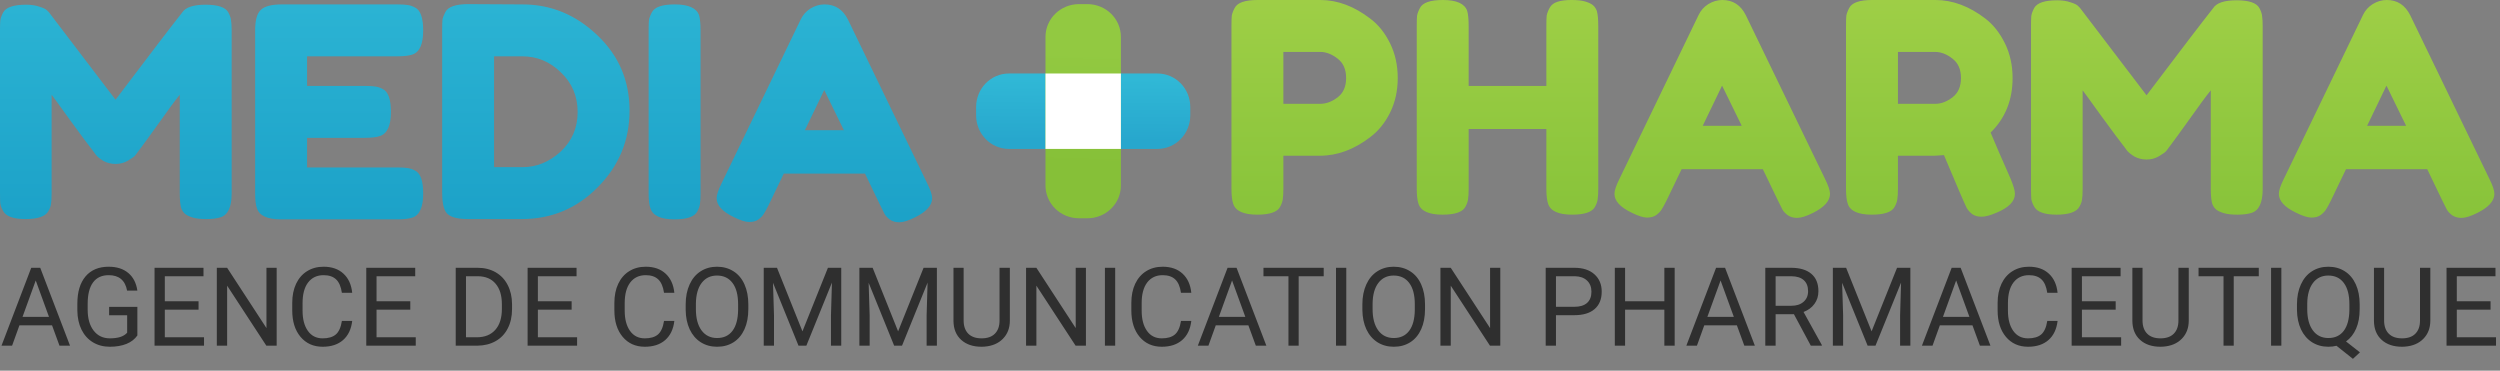 <?xml version="1.0" encoding="UTF-8"?>
<svg xmlns="http://www.w3.org/2000/svg" width="607" height="90" viewBox="0 0 607 90" fill="none"><rect x="0" y="0" width="607" height="90" fill="#808080" stroke="none"/><path d="M55.465 3.065C55.844 3.777 56.058 4.418 56.106 4.987C56.2 5.557 56.248 6.387 56.248 7.479V46.995C56.248 50.27 55.346 52.193 53.542 52.762C52.641 53.047 51.501 53.19 50.125 53.19C48.748 53.19 47.657 53.071 46.85 52.834C46.043 52.596 45.426 52.312 44.998 51.979C44.571 51.647 44.239 51.172 44.002 50.555C43.764 49.748 43.646 48.514 43.646 46.853V23.001C42.459 24.472 40.726 26.822 38.448 30.05C36.17 33.23 34.722 35.224 34.105 36.03C33.488 36.837 33.06 37.407 32.823 37.739C32.586 38.024 31.992 38.451 31.043 39.021C30.141 39.543 29.145 39.804 28.053 39.804C27.009 39.804 26.035 39.567 25.134 39.092C24.279 38.57 23.662 38.072 23.282 37.597L22.713 36.814C21.764 35.627 19.889 33.111 17.088 29.266C14.287 25.374 12.768 23.286 12.531 23.001V46.995C12.531 48.087 12.484 48.918 12.389 49.487C12.341 50.009 12.128 50.603 11.748 51.267C11.036 52.549 9.185 53.19 6.194 53.19C3.299 53.19 1.495 52.549 0.783 51.267C0.403 50.603 0.166 49.986 0.071 49.416C0.024 48.846 0 47.992 0 46.853V7.337C0 6.245 0.024 5.438 0.071 4.916C0.166 4.346 0.403 3.706 0.783 2.994C1.495 1.759 3.346 1.142 6.337 1.142C7.618 1.142 8.71 1.309 9.612 1.641C10.561 1.926 11.178 2.234 11.463 2.566L11.89 2.994L28.053 24.211C36.122 13.531 41.51 6.482 44.215 3.065C45.022 1.783 46.921 1.142 49.911 1.142C52.949 1.142 54.8 1.783 55.465 3.065ZM74.555 40.658H96.484C97.576 40.658 98.383 40.706 98.905 40.801C99.475 40.848 100.116 41.062 100.828 41.442C102.109 42.106 102.75 43.957 102.75 46.995C102.75 50.318 101.872 52.264 100.116 52.834C99.309 53.118 98.075 53.261 96.413 53.261H68.218C64.895 53.261 62.949 52.359 62.38 50.555C62.095 49.796 61.952 48.585 61.952 46.924V7.337C61.952 4.916 62.403 3.278 63.305 2.424C64.207 1.522 65.916 1.071 68.431 1.071H96.484C97.576 1.071 98.383 1.119 98.905 1.214C99.475 1.261 100.116 1.475 100.828 1.854C102.109 2.519 102.75 4.37 102.75 7.408C102.75 10.731 101.872 12.677 100.116 13.246C99.309 13.531 98.075 13.674 96.413 13.674H74.555V20.865H88.652C89.744 20.865 90.551 20.912 91.073 21.007C91.643 21.055 92.284 21.268 92.996 21.648C94.277 22.312 94.918 24.164 94.918 27.202C94.918 30.524 94.016 32.47 92.212 33.04C91.405 33.325 90.171 33.467 88.51 33.467H74.555V40.658ZM113.693 1L126.865 1.071C133.748 1.071 139.8 3.563 145.021 8.547C150.242 13.484 152.853 19.583 152.853 26.846C152.853 34.06 150.29 40.255 145.163 45.429C140.085 50.603 133.914 53.19 126.651 53.19H113.622C110.726 53.19 108.923 52.596 108.211 51.41C107.641 50.413 107.356 48.894 107.356 46.853V7.266C107.356 6.126 107.38 5.296 107.427 4.774C107.522 4.251 107.76 3.634 108.139 2.922C108.804 1.641 110.655 1 113.693 1ZM126.865 40.587C130.283 40.587 133.368 39.329 136.121 36.814C138.874 34.25 140.251 31.046 140.251 27.202C140.251 23.357 138.898 20.153 136.192 17.59C133.534 14.979 130.401 13.674 126.794 13.674H119.959V40.587H126.865ZM157.488 7.337C157.488 6.245 157.512 5.438 157.559 4.916C157.654 4.346 157.892 3.706 158.271 2.994C158.936 1.712 160.787 1.071 163.825 1.071C167.148 1.071 169.118 1.949 169.735 3.706C169.972 4.513 170.091 5.747 170.091 7.408V46.995C170.091 48.134 170.043 48.965 169.948 49.487C169.901 50.009 169.687 50.626 169.307 51.338C168.643 52.62 166.792 53.261 163.754 53.261C160.431 53.261 158.485 52.359 157.915 50.555C157.631 49.796 157.488 48.585 157.488 46.924V7.337ZM205.893 4.774L225.117 44.503C225.924 46.117 226.327 47.328 226.327 48.134C226.327 49.843 224.95 51.386 222.197 52.762C220.584 53.569 219.302 53.973 218.353 53.973C217.451 53.973 216.691 53.759 216.074 53.332C215.505 52.905 215.077 52.454 214.793 51.979C214.555 51.505 214.199 50.792 213.725 49.843L210.022 42.154H190.3L186.597 49.843C186.123 50.792 185.743 51.481 185.458 51.908C185.221 52.335 184.794 52.786 184.177 53.261C183.607 53.688 182.848 53.902 181.898 53.902C180.996 53.902 179.738 53.498 178.125 52.691C175.372 51.362 173.995 49.843 173.995 48.134C173.995 47.328 174.398 46.117 175.205 44.503L194.429 4.702C194.952 3.611 195.735 2.733 196.779 2.068C197.871 1.403 199.01 1.071 200.197 1.071C202.76 1.071 204.658 2.305 205.893 4.774ZM200.125 21.862L195.426 31.616H204.896L200.125 21.862Z" fill="url(#paint0_linear)"/><path d="M337.519 10.538C338.753 13.053 339.37 15.854 339.37 18.939C339.37 22.024 338.753 24.825 337.519 27.341C336.285 29.809 334.695 31.779 332.749 33.25C328.809 36.288 324.727 37.807 320.502 37.807H311.602V45.853C311.602 46.944 311.555 47.775 311.46 48.345C311.412 48.867 311.199 49.484 310.819 50.196C310.155 51.478 308.303 52.118 305.266 52.118C301.943 52.118 299.997 51.24 299.427 49.484C299.142 48.677 299 47.443 299 45.782V6.266C299 5.174 299.024 4.367 299.071 3.845C299.166 3.275 299.403 2.634 299.783 1.922C300.448 0.641 302.299 0 305.337 0H320.574C324.751 0 328.809 1.519 332.749 4.557C334.695 6.028 336.285 8.022 337.519 10.538ZM320.574 25.205C321.998 25.205 323.398 24.683 324.774 23.638C326.151 22.594 326.839 21.028 326.839 18.939C326.839 16.851 326.151 15.284 324.774 14.24C323.398 13.148 321.974 12.602 320.502 12.602H311.602V25.205H320.574ZM376.24 1.922C376.62 1.21 377.261 0.712 378.163 0.427C379.065 0.142 380.204 0 381.58 0C382.957 0 384.049 0.119 384.855 0.356C385.662 0.593 386.279 0.878 386.707 1.21C387.134 1.543 387.466 2.017 387.703 2.634C387.941 3.441 388.059 4.675 388.059 6.337V45.853C388.059 46.944 388.012 47.775 387.917 48.345C387.87 48.867 387.656 49.484 387.276 50.196C386.612 51.478 384.761 52.118 381.723 52.118C378.4 52.118 376.454 51.24 375.884 49.484C375.599 48.677 375.457 47.443 375.457 45.782V31.328H356.589V45.853C356.589 46.944 356.542 47.775 356.447 48.345C356.399 48.867 356.186 49.484 355.806 50.196C355.141 51.478 353.29 52.118 350.252 52.118C346.93 52.118 344.983 51.24 344.414 49.484C344.129 48.677 343.987 47.443 343.987 45.782V6.266C343.987 5.174 344.01 4.367 344.058 3.845C344.153 3.275 344.39 2.634 344.77 1.922C345.434 0.641 347.286 0 350.323 0C353.646 0 355.616 0.878 356.233 2.634C356.47 3.441 356.589 4.675 356.589 6.337V20.862H375.457V6.266C375.457 5.174 375.481 4.367 375.528 3.845C375.623 3.275 375.861 2.634 376.24 1.922ZM423.889 3.702L443.113 43.432C443.92 45.046 444.323 46.256 444.323 47.063C444.323 48.772 442.947 50.315 440.193 51.691C438.58 52.498 437.298 52.902 436.349 52.902C435.447 52.902 434.687 52.688 434.07 52.261C433.501 51.834 433.073 51.383 432.789 50.908C432.551 50.433 432.195 49.721 431.721 48.772L428.018 41.082H408.296L404.593 48.772C404.119 49.721 403.739 50.41 403.454 50.837C403.217 51.264 402.79 51.715 402.173 52.19C401.603 52.617 400.844 52.83 399.894 52.83C398.992 52.83 397.735 52.427 396.121 51.62C393.368 50.291 391.991 48.772 391.991 47.063C391.991 46.256 392.395 45.046 393.201 43.432L412.425 3.631C412.948 2.539 413.731 1.661 414.775 0.997C415.867 0.332 417.006 0 418.193 0C420.756 0 422.655 1.234 423.889 3.702ZM418.121 20.79L413.422 30.545H422.892L418.121 20.79ZM488.157 43.361C488.869 45.07 489.225 46.304 489.225 47.063C489.225 48.867 487.754 50.386 484.811 51.62C483.292 52.285 482.058 52.617 481.108 52.617C480.207 52.617 479.447 52.403 478.83 51.976C478.26 51.501 477.833 51.027 477.548 50.552C477.074 49.65 475.223 45.354 471.995 37.665L469.788 37.807H460.816V45.853C460.816 46.944 460.769 47.775 460.674 48.345C460.627 48.867 460.413 49.484 460.033 50.196C459.369 51.478 457.517 52.118 454.48 52.118C451.157 52.118 449.211 51.24 448.641 49.484C448.356 48.677 448.214 47.443 448.214 45.782V6.266C448.214 5.174 448.238 4.367 448.285 3.845C448.38 3.275 448.617 2.634 448.997 1.922C449.662 0.641 451.513 0 454.551 0H469.93C474.107 0 478.165 1.519 482.105 4.557C484.004 6.028 485.57 8.022 486.804 10.538C488.039 13.053 488.656 15.854 488.656 18.939C488.656 24.303 486.876 28.717 483.316 32.182C484.36 34.698 485.974 38.424 488.157 43.361ZM460.816 25.205H469.93C471.307 25.205 472.683 24.683 474.06 23.638C475.436 22.594 476.124 21.028 476.124 18.939C476.124 16.851 475.436 15.284 474.06 14.24C472.683 13.148 471.259 12.602 469.788 12.602H460.816V25.205ZM548.596 1.994C548.976 2.706 549.189 3.346 549.237 3.916C549.332 4.486 549.379 5.316 549.379 6.408V45.924C549.379 49.199 548.477 51.122 546.674 51.691C545.772 51.976 544.633 52.118 543.256 52.118C541.879 52.118 540.788 52 539.981 51.762C539.174 51.525 538.557 51.24 538.13 50.908C537.702 50.576 537.37 50.101 537.133 49.484C536.895 48.677 536.777 47.443 536.777 45.782V21.93C535.59 23.401 533.858 25.751 531.579 28.978C529.301 32.159 527.853 34.152 527.236 34.959C526.619 35.766 526.192 36.336 525.954 36.668C525.717 36.953 525.124 37.38 524.174 37.95C523.273 38.472 522.276 38.733 521.184 38.733C520.14 38.733 519.167 38.495 518.265 38.021C517.41 37.499 516.793 37 516.414 36.526L515.844 35.742C514.895 34.556 513.02 32.04 510.219 28.195C507.419 24.303 505.9 22.214 505.662 21.93V45.924C505.662 47.016 505.615 47.846 505.52 48.416C505.473 48.938 505.259 49.532 504.879 50.196C504.167 51.478 502.316 52.118 499.326 52.118C496.43 52.118 494.626 51.478 493.914 50.196C493.535 49.532 493.297 48.914 493.202 48.345C493.155 47.775 493.131 46.921 493.131 45.782V6.266C493.131 5.174 493.155 4.367 493.202 3.845C493.297 3.275 493.535 2.634 493.914 1.922C494.626 0.688 496.478 0.071 499.468 0.071C500.75 0.071 501.841 0.237 502.743 0.57C503.693 0.854 504.31 1.163 504.594 1.495L505.022 1.922L521.184 23.14C529.253 12.46 534.641 5.411 537.346 1.994C538.153 0.712 540.052 0.071 543.042 0.071C546.08 0.071 547.931 0.712 548.596 1.994ZM585.201 3.702L604.425 43.432C605.232 45.046 605.636 46.256 605.636 47.063C605.636 48.772 604.259 50.315 601.506 51.691C599.892 52.498 598.61 52.902 597.661 52.902C596.759 52.902 596 52.688 595.383 52.261C594.813 51.834 594.386 51.383 594.101 50.908C593.864 50.433 593.508 49.721 593.033 48.772L589.331 41.082H569.608L565.906 48.772C565.431 49.721 565.052 50.41 564.767 50.837C564.529 51.264 564.102 51.715 563.485 52.19C562.916 52.617 562.156 52.83 561.207 52.83C560.305 52.83 559.047 52.427 557.433 51.62C554.68 50.291 553.304 48.772 553.304 47.063C553.304 46.256 553.707 45.046 554.514 43.432L573.738 3.631C574.26 2.539 575.043 1.661 576.088 0.997C577.179 0.332 578.318 0 579.505 0C582.068 0 583.967 1.234 585.201 3.702ZM579.434 20.79L574.735 30.545H584.204L579.434 20.79Z" fill="url(#paint1_linear)"/><path d="M244.977 17.844C240.558 17.844 237 21.481 237 25.999V28.001C237 32.519 240.558 36.156 244.977 36.156H281.023C285.442 36.156 289 32.519 289 28.001V25.999C289 21.481 285.442 17.844 281.023 17.844H244.977Z" fill="url(#paint2_linear)"/><path d="M272.156 8.977C272.156 4.558 268.519 1 264.001 1L261.999 1C257.481 1 253.844 4.558 253.844 8.977V45.023C253.844 49.442 257.481 53 261.999 53H264.001C268.519 53 272.156 49.442 272.156 45.023V8.977Z" fill="url(#paint3_linear)"/><path d="M272.156 17.844H253.844V36.156H272.156V17.844Z" fill="white"/><path d="M12.638 78.995H4.715L2.935 83.931H0.364L7.585 65.02H9.767L17.002 83.931H14.443L12.638 78.995ZM5.468 76.943H11.897L8.676 68.098L5.468 76.943ZM33.354 81.45C32.713 82.368 31.817 83.056 30.665 83.515C29.522 83.965 28.189 84.19 26.665 84.19C25.124 84.19 23.756 83.831 22.561 83.112C21.366 82.385 20.439 81.355 19.781 80.021C19.132 78.688 18.798 77.142 18.781 75.384V73.735C18.781 70.886 19.444 68.678 20.768 67.111C22.102 65.544 23.972 64.76 26.379 64.76C28.353 64.76 29.942 65.266 31.146 66.28C32.349 67.284 33.086 68.713 33.354 70.566H30.86C30.393 68.063 28.903 66.812 26.392 66.812C24.721 66.812 23.453 67.401 22.587 68.579C21.729 69.748 21.297 71.445 21.288 73.67V75.216C21.288 77.337 21.773 79.025 22.742 80.281C23.712 81.528 25.024 82.151 26.678 82.151C27.613 82.151 28.431 82.047 29.133 81.84C29.834 81.632 30.414 81.281 30.873 80.787V76.54H26.496V74.514H33.354V81.45ZM48.212 75.19H40.017V81.891H49.537V83.931H37.523V65.02H49.407V67.072H40.017V73.15H48.212V75.19ZM67.175 83.931H64.669L55.148 69.358V83.931H52.642V65.02H55.148L64.695 79.657V65.02H67.175V83.931ZM85.515 77.93C85.281 79.93 84.541 81.476 83.294 82.567C82.056 83.649 80.406 84.19 78.345 84.19C76.111 84.19 74.319 83.389 72.968 81.788C71.626 80.186 70.955 78.043 70.955 75.358V73.54C70.955 71.782 71.267 70.237 71.89 68.903C72.522 67.57 73.414 66.548 74.566 65.838C75.717 65.119 77.051 64.76 78.566 64.76C80.575 64.76 82.186 65.323 83.398 66.448C84.61 67.565 85.316 69.115 85.515 71.098H83.008C82.792 69.592 82.32 68.501 81.592 67.825C80.874 67.15 79.865 66.812 78.566 66.812C76.973 66.812 75.722 67.401 74.812 68.579C73.912 69.756 73.462 71.432 73.462 73.605V75.436C73.462 77.489 73.89 79.121 74.748 80.333C75.605 81.545 76.804 82.151 78.345 82.151C79.731 82.151 80.791 81.84 81.527 81.216C82.272 80.584 82.766 79.489 83.008 77.93H85.515ZM99.62 75.19H91.424V81.891H100.945V83.931H88.931V65.02H100.815V67.072H91.424V73.15H99.62V75.19ZM110.647 83.931V65.02H115.985C117.631 65.02 119.085 65.383 120.349 66.111C121.614 66.838 122.588 67.873 123.272 69.215C123.964 70.557 124.315 72.098 124.324 73.839V75.047C124.324 76.83 123.977 78.393 123.285 79.735C122.601 81.078 121.618 82.108 120.336 82.827C119.064 83.545 117.579 83.913 115.881 83.931H110.647ZM113.141 67.072V81.891H115.765C117.687 81.891 119.18 81.294 120.246 80.099C121.319 78.904 121.856 77.203 121.856 74.995V73.891C121.856 71.743 121.35 70.076 120.336 68.89C119.332 67.695 117.903 67.089 116.05 67.072H113.141ZM138.793 75.19H130.597V81.891H140.118V83.931H128.103V65.02H139.988V67.072H130.597V73.15H138.793V75.19ZM163.73 77.93C163.496 79.93 162.756 81.476 161.509 82.567C160.271 83.649 158.622 84.19 156.561 84.19C154.327 84.19 152.534 83.389 151.184 81.788C149.841 80.186 149.17 78.043 149.17 75.358V73.54C149.17 71.782 149.482 70.237 150.106 68.903C150.738 67.57 151.63 66.548 152.781 65.838C153.933 65.119 155.266 64.76 156.782 64.76C158.79 64.76 160.401 65.323 161.613 66.448C162.825 67.565 163.531 69.115 163.73 71.098H161.224C161.007 69.592 160.535 68.501 159.808 67.825C159.089 67.15 158.08 66.812 156.782 66.812C155.188 66.812 153.937 67.401 153.028 68.579C152.127 69.756 151.677 71.432 151.677 73.605V75.436C151.677 77.489 152.106 79.121 152.963 80.333C153.82 81.545 155.019 82.151 156.561 82.151C157.946 82.151 159.007 81.84 159.743 81.216C160.488 80.584 160.981 79.489 161.224 77.93H163.73ZM181.693 75.086C181.693 76.939 181.381 78.558 180.758 79.943C180.134 81.32 179.251 82.372 178.108 83.099C176.965 83.827 175.632 84.19 174.108 84.19C172.619 84.19 171.298 83.827 170.146 83.099C168.995 82.363 168.099 81.32 167.458 79.969C166.826 78.61 166.501 77.038 166.484 75.254V73.891C166.484 72.072 166.8 70.466 167.432 69.072C168.064 67.678 168.956 66.613 170.108 65.877C171.268 65.132 172.593 64.76 174.082 64.76C175.597 64.76 176.931 65.128 178.082 65.864C179.243 66.591 180.134 67.652 180.758 69.046C181.381 70.431 181.693 72.046 181.693 73.891V75.086ZM179.212 73.865C179.212 71.622 178.762 69.903 177.862 68.708C176.961 67.505 175.701 66.903 174.082 66.903C172.506 66.903 171.263 67.505 170.354 68.708C169.454 69.903 168.991 71.566 168.965 73.696V75.086C168.965 77.259 169.419 78.969 170.328 80.216C171.246 81.454 172.506 82.073 174.108 82.073C175.718 82.073 176.965 81.489 177.849 80.32C178.732 79.142 179.186 77.458 179.212 75.267V73.865ZM188.655 65.02L194.837 80.45L201.02 65.02H204.254V83.931H201.76V76.566L201.994 68.618L195.785 83.931H193.876L187.681 68.656L187.927 76.566V83.931H185.434V65.02H188.655ZM211.878 65.02L218.06 80.45L224.243 65.02H227.477V83.931H224.983V76.566L225.217 68.618L219.008 83.931H217.099L210.904 68.656L211.151 76.566V83.931H208.657V65.02H211.878ZM245.193 65.02V77.878C245.184 79.662 244.621 81.121 243.504 82.255C242.396 83.389 240.889 84.026 238.984 84.165L238.322 84.19C236.253 84.19 234.603 83.632 233.373 82.515C232.144 81.398 231.52 79.861 231.503 77.904V65.02H233.971V77.826C233.971 79.194 234.348 80.259 235.101 81.021C235.854 81.775 236.928 82.151 238.322 82.151C239.733 82.151 240.811 81.775 241.556 81.021C242.309 80.268 242.686 79.207 242.686 77.839V65.02H245.193ZM263.662 83.931H261.155L251.635 69.358V83.931H249.128V65.02H251.635L261.181 79.657V65.02H263.662V83.931ZM270.767 83.931H268.273V65.02H270.767V83.931ZM289.249 77.93C289.015 79.93 288.275 81.476 287.028 82.567C285.79 83.649 284.14 84.19 282.079 84.19C279.846 84.19 278.053 83.389 276.702 81.788C275.36 80.186 274.689 78.043 274.689 75.358V73.54C274.689 71.782 275.001 70.237 275.624 68.903C276.256 67.57 277.148 66.548 278.3 65.838C279.452 65.119 280.785 64.76 282.3 64.76C284.309 64.76 285.92 65.323 287.132 66.448C288.344 67.565 289.05 69.115 289.249 71.098H286.742C286.526 69.592 286.054 68.501 285.327 67.825C284.608 67.15 283.599 66.812 282.3 66.812C280.707 66.812 279.456 67.401 278.547 68.579C277.646 69.756 277.196 71.432 277.196 73.605V75.436C277.196 77.489 277.625 79.121 278.482 80.333C279.339 81.545 280.538 82.151 282.079 82.151C283.465 82.151 284.526 81.84 285.262 81.216C286.006 80.584 286.5 79.489 286.742 77.93H289.249ZM303.108 78.995H295.185L293.405 83.931H290.834L298.055 65.02H300.237L307.472 83.931H304.913L303.108 78.995ZM295.938 76.943H302.367L299.146 68.098L295.938 76.943ZM321.395 67.072H315.317V83.931H312.836V67.072H306.77V65.02H321.395V67.072ZM326.876 83.931H324.382V65.02H326.876V83.931ZM345.995 75.086C345.995 76.939 345.683 78.558 345.06 79.943C344.436 81.32 343.553 82.372 342.41 83.099C341.267 83.827 339.934 84.19 338.41 84.19C336.92 84.19 335.6 83.827 334.448 83.099C333.297 82.363 332.4 81.32 331.76 79.969C331.128 78.61 330.803 77.038 330.786 75.254V73.891C330.786 72.072 331.102 70.466 331.734 69.072C332.366 67.678 333.258 66.613 334.409 65.877C335.57 65.132 336.894 64.76 338.384 64.76C339.899 64.76 341.232 65.128 342.384 65.864C343.544 66.591 344.436 67.652 345.06 69.046C345.683 70.431 345.995 72.046 345.995 73.891V75.086ZM343.514 73.865C343.514 71.622 343.064 69.903 342.163 68.708C341.263 67.505 340.003 66.903 338.384 66.903C336.808 66.903 335.565 67.505 334.656 68.708C333.756 69.903 333.292 71.566 333.266 73.696V75.086C333.266 77.259 333.721 78.969 334.63 80.216C335.548 81.454 336.808 82.073 338.41 82.073C340.02 82.073 341.267 81.489 342.15 80.32C343.033 79.142 343.488 77.458 343.514 75.267V73.865ZM364.269 83.931H361.763L352.242 69.358V83.931H349.735V65.02H352.242L361.789 79.657V65.02H364.269V83.931ZM377.79 76.527V83.931H375.296V65.02H382.271C384.341 65.02 385.96 65.548 387.129 66.604C388.306 67.661 388.895 69.059 388.895 70.799C388.895 72.635 388.319 74.051 387.168 75.047C386.025 76.034 384.384 76.527 382.245 76.527H377.79ZM377.79 74.488H382.271C383.605 74.488 384.626 74.177 385.336 73.553C386.046 72.921 386.401 72.012 386.401 70.826C386.401 69.7 386.046 68.799 385.336 68.124C384.626 67.448 383.652 67.098 382.414 67.072H377.79V74.488ZM406.611 83.931H404.104V75.19H394.571V83.931H392.077V65.02H394.571V73.15H404.104V65.02H406.611V83.931ZM421.717 78.995H413.794L412.014 83.931H409.443L416.664 65.02H418.846L426.081 83.931H423.522L421.717 78.995ZM414.547 76.943H420.976L417.755 68.098L414.547 76.943ZM435.562 76.281H431.12V83.931H428.613V65.02H434.874C437.004 65.02 438.64 65.505 439.783 66.474C440.935 67.444 441.511 68.856 441.511 70.709C441.511 71.886 441.19 72.912 440.55 73.787C439.917 74.661 439.034 75.315 437.9 75.748L442.342 83.775V83.931H439.666L435.562 76.281ZM431.12 74.241H434.952C436.19 74.241 437.173 73.921 437.9 73.28C438.636 72.639 439.004 71.782 439.004 70.709C439.004 69.54 438.653 68.644 437.952 68.02C437.259 67.397 436.255 67.081 434.939 67.072H431.12V74.241ZM448.239 65.02L454.421 80.45L460.603 65.02H463.838V83.931H461.344V76.566L461.578 68.618L455.369 83.931H453.46L447.264 68.656L447.511 76.566V83.931H445.017V65.02H448.239ZM478.917 78.995H470.994L469.215 83.931H466.643L473.864 65.02H476.046L483.281 83.931H480.722L478.917 78.995ZM471.747 76.943H478.177L474.955 68.098L471.747 76.943ZM499.581 77.93C499.347 79.93 498.607 81.476 497.36 82.567C496.122 83.649 494.473 84.19 492.412 84.19C490.178 84.19 488.385 83.389 487.035 81.788C485.692 80.186 485.021 78.043 485.021 75.358V73.54C485.021 71.782 485.333 70.237 485.957 68.903C486.589 67.57 487.481 66.548 488.632 65.838C489.784 65.119 491.117 64.76 492.633 64.76C494.641 64.76 496.252 65.323 497.464 66.448C498.676 67.565 499.382 69.115 499.581 71.098H497.075C496.858 69.592 496.386 68.501 495.659 67.825C494.94 67.15 493.931 66.812 492.633 66.812C491.039 66.812 489.788 67.401 488.879 68.579C487.978 69.756 487.528 71.432 487.528 73.605V75.436C487.528 77.489 487.957 79.121 488.814 80.333C489.671 81.545 490.87 82.151 492.412 82.151C493.797 82.151 494.858 81.84 495.594 81.216C496.339 80.584 496.832 79.489 497.075 77.93H499.581ZM513.687 75.19H505.491V81.891H515.011V83.931H502.997V65.02H514.881V67.072H505.491V73.15H513.687V75.19ZM531.429 65.02V77.878C531.42 79.662 530.857 81.121 529.74 82.255C528.632 83.389 527.125 84.026 525.22 84.165L524.558 84.19C522.488 84.19 520.839 83.632 519.609 82.515C518.38 81.398 517.756 79.861 517.739 77.904V65.02H520.207V77.826C520.207 79.194 520.583 80.259 521.337 81.021C522.09 81.775 523.164 82.151 524.558 82.151C525.969 82.151 527.047 81.775 527.792 81.021C528.545 80.268 528.922 79.207 528.922 77.839V65.02H531.429ZM548.43 67.072H542.352V83.931H539.871V67.072H533.805V65.02H548.43V67.072ZM553.911 83.931H551.418V65.02H553.911V83.931ZM572.926 75.086C572.926 76.913 572.636 78.489 572.056 79.813C571.476 81.129 570.662 82.16 569.614 82.905L572.991 85.554L571.29 87.126L567.302 83.957C566.679 84.112 566.021 84.19 565.328 84.19C563.839 84.19 562.518 83.827 561.367 83.099C560.215 82.363 559.319 81.32 558.678 79.969C558.046 78.61 557.721 77.038 557.704 75.254V73.891C557.704 72.072 558.02 70.466 558.652 69.072C559.284 67.678 560.176 66.613 561.328 65.877C562.488 65.132 563.813 64.76 565.302 64.76C566.826 64.76 568.164 65.128 569.315 65.864C570.476 66.6 571.367 67.661 571.991 69.046C572.614 70.423 572.926 72.033 572.926 73.878V75.086ZM570.432 73.865C570.432 71.639 569.986 69.925 569.095 68.721C568.211 67.509 566.947 66.903 565.302 66.903C563.735 66.903 562.496 67.505 561.587 68.708C560.687 69.903 560.224 71.566 560.198 73.696V75.086C560.198 77.25 560.648 78.956 561.548 80.203C562.458 81.45 563.717 82.073 565.328 82.073C566.938 82.073 568.185 81.489 569.069 80.32C569.952 79.142 570.406 77.458 570.432 75.267V73.865ZM590.084 65.02V77.878C590.075 79.662 589.512 81.121 588.395 82.255C587.287 83.389 585.78 84.026 583.875 84.165L583.213 84.19C581.143 84.19 579.494 83.632 578.264 82.515C577.035 81.398 576.411 79.861 576.394 77.904V65.02H578.862V77.826C578.862 79.194 579.238 80.259 579.992 81.021C580.745 81.775 581.819 82.151 583.213 82.151C584.624 82.151 585.702 81.775 586.447 81.021C587.2 80.268 587.577 79.207 587.577 77.839V65.02H590.084ZM604.708 75.19H596.513V81.891H606.033V83.931H594.019V65.02H605.903V67.072H596.513V73.15H604.708V75.19Z" fill="#2F2F2F"/><defs><linearGradient id="paint0_linear" x1="267.652" y1="-15.739" x2="267.652" y2="84.261" gradientUnits="userSpaceOnUse"><stop stop-color="#30B9D7"/><stop offset="1" stop-color="#1397C1"/></linearGradient><linearGradient id="paint1_linear" x1="336.434" y1="-16.81" x2="336.434" y2="83.19" gradientUnits="userSpaceOnUse"><stop stop-color="#A5D24A"/><stop offset="1" stop-color="#7BBD33"/></linearGradient><linearGradient id="paint2_linear" x1="262.413" y1="19.119" x2="262.347" y2="34.103" gradientUnits="userSpaceOnUse"><stop stop-color="#30B8D6"/><stop offset="1" stop-color="#27A7CD"/></linearGradient><linearGradient id="paint3_linear" x1="265.487" y1="12.759" x2="264.723" y2="40.005" gradientUnits="userSpaceOnUse"><stop stop-color="#92C941"/><stop offset="1" stop-color="#86C038"/></linearGradient></defs></svg>